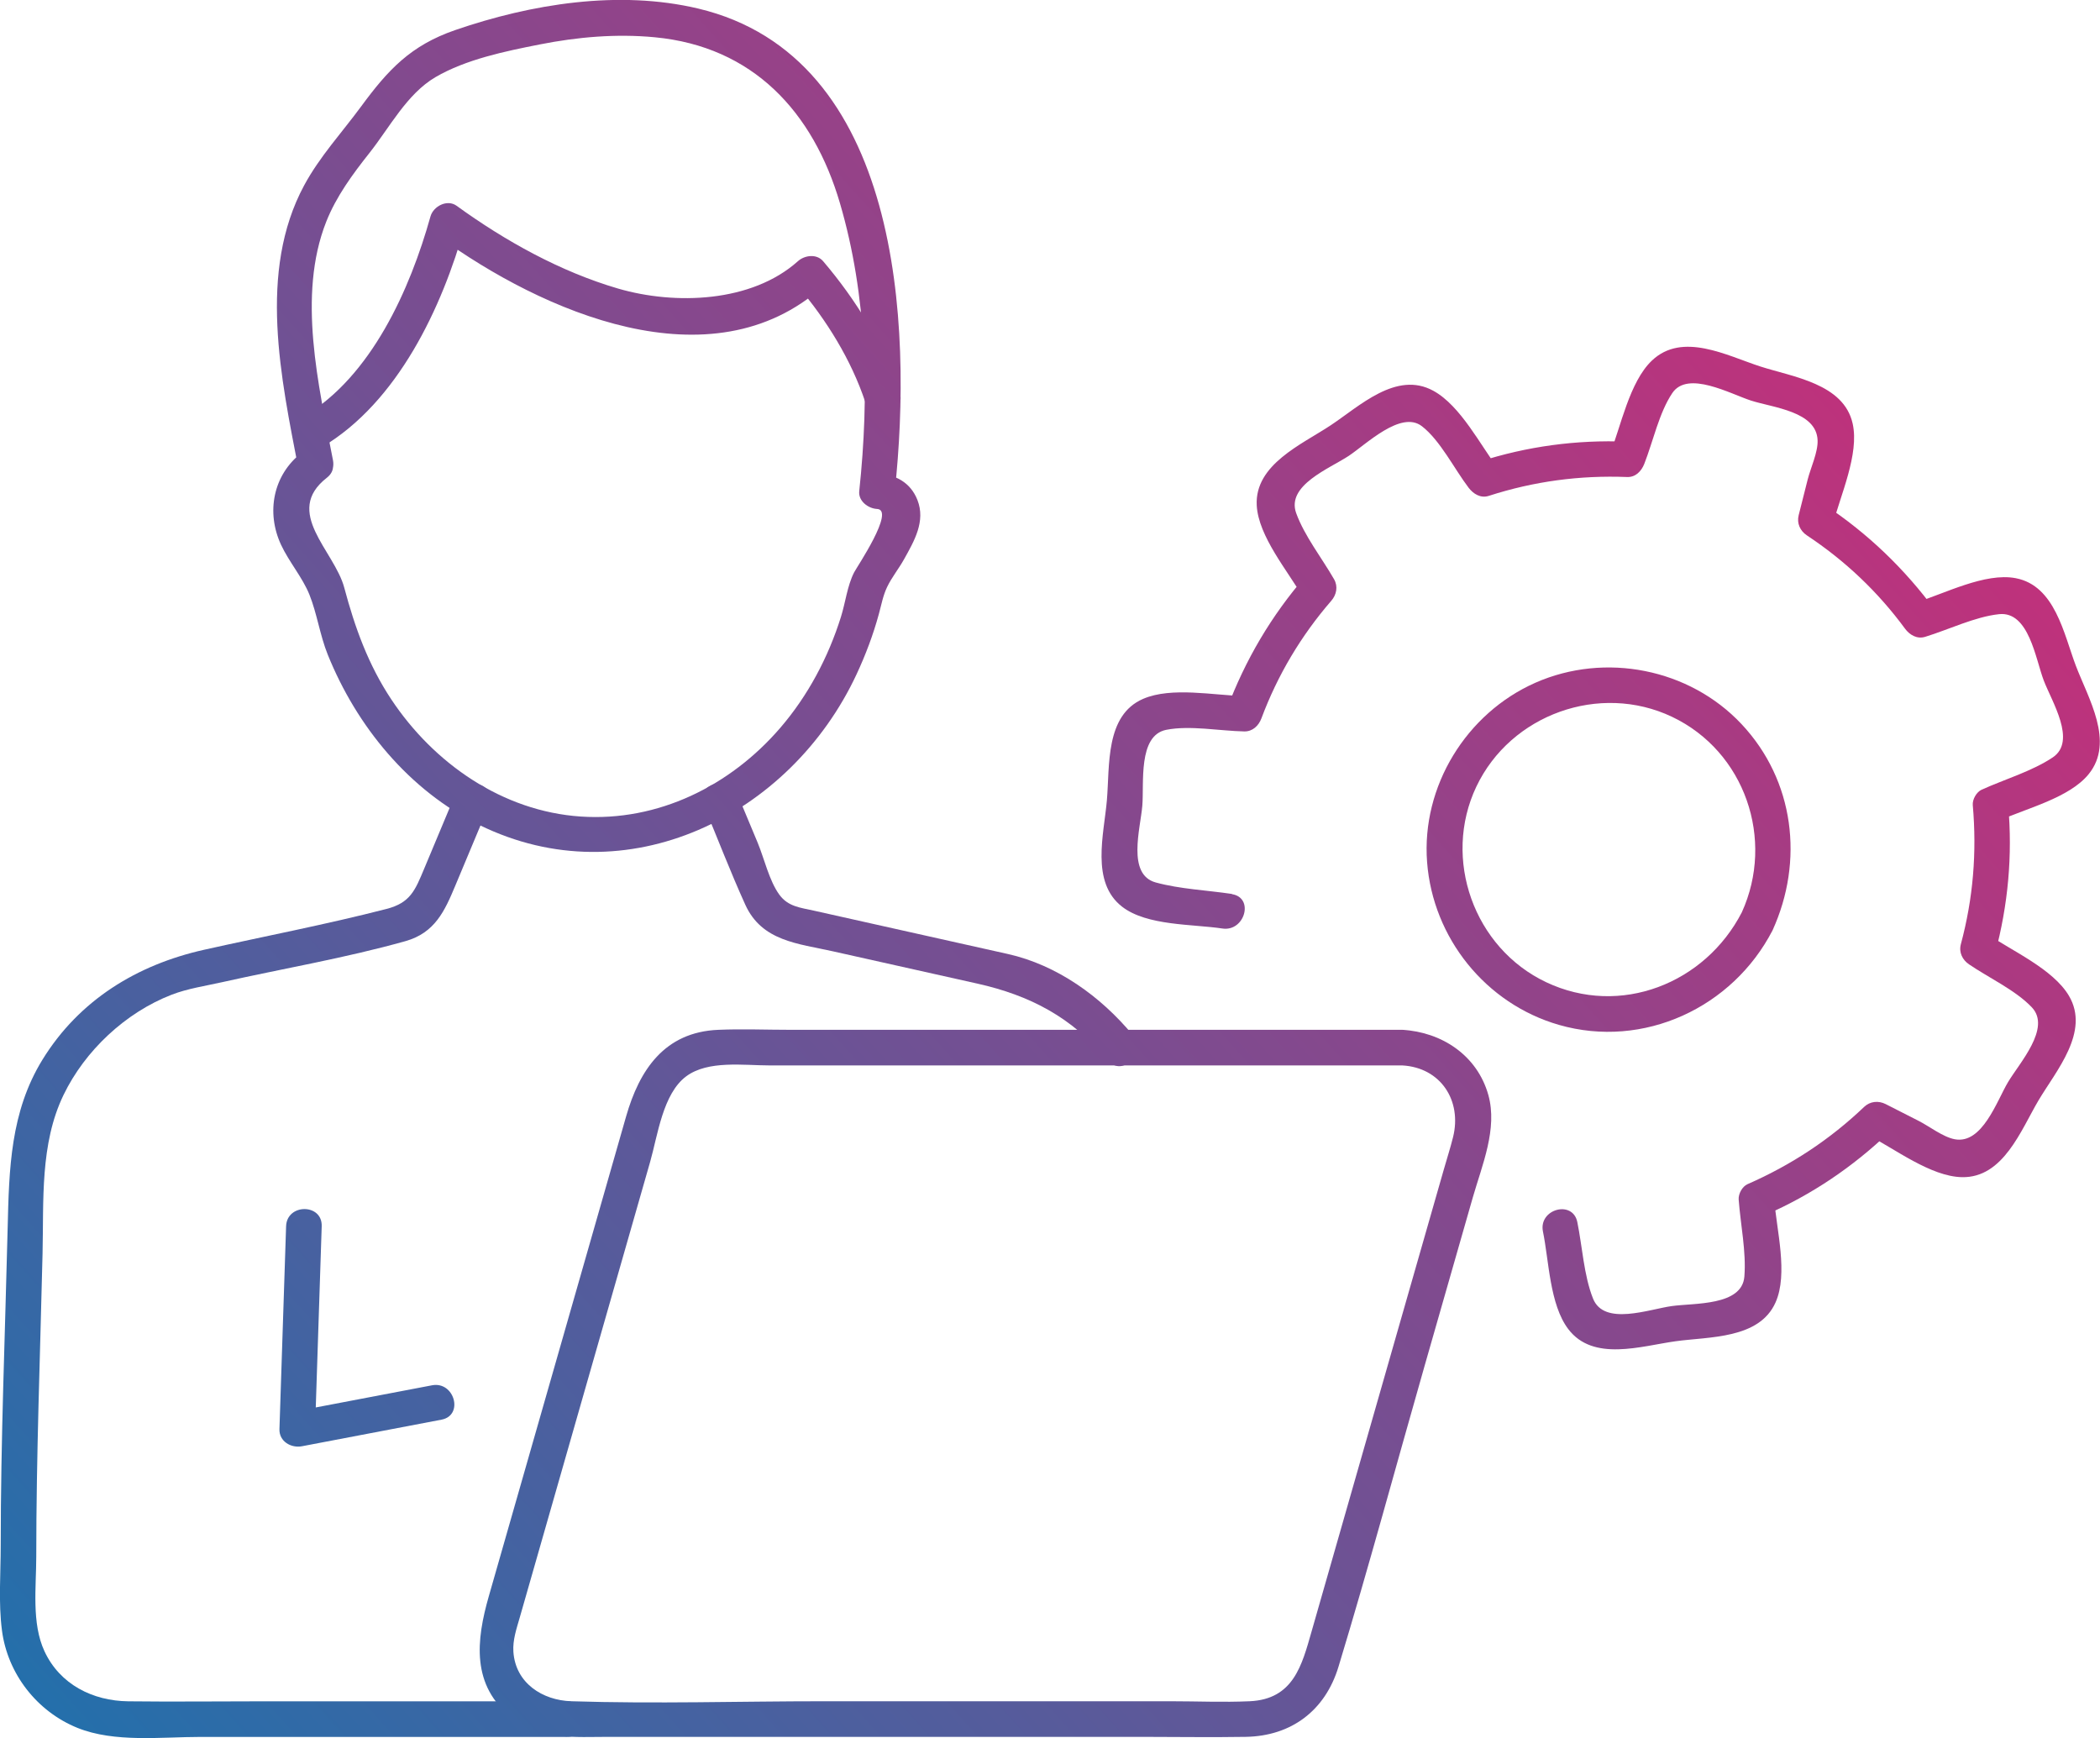 <?xml version="1.0" encoding="UTF-8"?>
<svg id="Calque_2" data-name="Calque 2" xmlns="http://www.w3.org/2000/svg" xmlns:xlink="http://www.w3.org/1999/xlink" viewBox="0 0 353.87 292.87">
  <defs>
    <style>
      .cls-1 {
        fill: url(#Dégradé_sans_nom_31-7);
      }

      .cls-2 {
        fill: url(#Dégradé_sans_nom_31-5);
      }

      .cls-3 {
        fill: url(#Dégradé_sans_nom_31);
      }

      .cls-4 {
        fill: url(#Dégradé_sans_nom_31-2);
      }

      .cls-5 {
        fill: url(#Dégradé_sans_nom_31-3);
      }

      .cls-6 {
        fill: url(#Dégradé_sans_nom_31-6);
      }

      .cls-7 {
        fill: url(#Dégradé_sans_nom_31-8);
      }

      .cls-8 {
        fill: url(#Dégradé_sans_nom_31-4);
      }
    </style>
    <linearGradient id="Dégradé_sans_nom_31" data-name="Dégradé sans nom 31" x1="39.61" y1="349.37" x2="352.36" y2="68.12" gradientUnits="userSpaceOnUse">
      <stop offset="0" stop-color="#1d72ad"/>
      <stop offset="1" stop-color="#ca2d78"/>
    </linearGradient>
    <linearGradient id="Dégradé_sans_nom_31-2" data-name="Dégradé sans nom 31" x1="40.57" y1="350.44" x2="353.32" y2="69.19" xlink:href="#Dégradé_sans_nom_31"/>
    <linearGradient id="Dégradé_sans_nom_31-3" data-name="Dégradé sans nom 31" x1="38.3" y1="347.92" x2="351.05" y2="66.67" xlink:href="#Dégradé_sans_nom_31"/>
    <linearGradient id="Dégradé_sans_nom_31-4" data-name="Dégradé sans nom 31" x1="-75.78" y1="221.07" x2="236.97" y2="-60.18" xlink:href="#Dégradé_sans_nom_31"/>
    <linearGradient id="Dégradé_sans_nom_31-5" data-name="Dégradé sans nom 31" x1="-72.2" y1="225.04" x2="240.55" y2="-56.21" xlink:href="#Dégradé_sans_nom_31"/>
    <linearGradient id="Dégradé_sans_nom_31-6" data-name="Dégradé sans nom 31" x1="-13.72" y1="290.07" x2="299.03" y2="8.82" xlink:href="#Dégradé_sans_nom_31"/>
    <linearGradient id="Dégradé_sans_nom_31-7" data-name="Dégradé sans nom 31" x1="-11.97" y1="292.02" x2="300.78" y2="10.77" xlink:href="#Dégradé_sans_nom_31"/>
    <linearGradient id="Dégradé_sans_nom_31-8" data-name="Dégradé sans nom 31" x1="-5.11" y1="299.65" x2="307.64" y2="18.4" xlink:href="#Dégradé_sans_nom_31"/>
  </defs>
  <g id="Calque_1-2" data-name="Calque 1">
    <g>
      <path class="cls-3" d="M207.63,150.64c-4.2-.63-8.78-.82-12.88-1.94-4.89-1.34-2.58-9.09-2.26-12.92.32-3.76-.77-11.84,4.03-12.8,3.99-.79,9.06.19,13.15.27,1.41.03,2.43-.97,2.89-2.2,2.73-7.3,6.67-13.92,11.77-19.81.89-1.02,1.17-2.42.47-3.64-2.04-3.55-4.99-7.29-6.38-11.13-1.7-4.7,5.63-7.52,8.85-9.65,2.93-1.94,8.79-7.71,12.32-5.01,3.08,2.36,5.51,7.26,7.88,10.37.79,1.04,2.02,1.82,3.39,1.38,7.62-2.46,15.32-3.49,23.32-3.18,1.43.06,2.41-.99,2.89-2.2,1.47-3.73,2.5-8.64,4.73-11.95,2.6-3.86,9.77.14,13.26,1.27,3.73,1.2,11.04,1.81,11.22,6.69.08,2-1.18,4.67-1.67,6.61-.51,2.01-1.01,4.01-1.52,6.02-.34,1.35.25,2.64,1.38,3.39,6.43,4.26,11.97,9.5,16.54,15.72.78,1.06,2.03,1.8,3.39,1.38,3.93-1.2,8.4-3.39,12.47-3.82,5.01-.52,6.13,7.51,7.51,11.15,1.35,3.56,5.62,10.25,1.52,12.99-3.5,2.34-8.15,3.7-11.98,5.44-.87.4-1.57,1.64-1.49,2.59.7,7.98.07,15.71-2.01,23.45-.36,1.36.26,2.63,1.38,3.39,3.31,2.26,7.85,4.35,10.59,7.25,3.29,3.48-2.11,9.38-4.03,12.61-1.9,3.2-4.33,10.48-8.97,9.61-1.98-.37-4.29-2.19-6.09-3.1l-5.54-2.82c-1.22-.62-2.63-.49-3.64.47-5.8,5.53-12.32,9.81-19.65,13.02-.89.39-1.56,1.65-1.49,2.59.31,4.18,1.3,8.83.96,12.99-.41,4.95-8.42,4.43-12.23,4.96-3.83.53-11.41,3.4-13.27-1.26-1.55-3.88-1.81-8.8-2.65-12.9-.78-3.78-6.56-2.18-5.79,1.6,1.02,4.94,1.12,12.28,4.26,16.43,4.2,5.56,12.31,2.86,18.08,2.06,5.67-.79,14.09-.35,16.85-6.53,2.17-4.86.16-12.24-.21-17.34-.5.86-.99,1.73-1.49,2.59,7.79-3.4,14.72-8.09,20.87-13.96-1.21.16-2.42.31-3.64.47,4.55,2.32,10.6,7.01,15.88,7.12,6.99.15,9.95-7.95,12.92-12.96,2.98-5.01,8.69-11.53,5.12-17.59-2.67-4.53-9.64-7.59-13.84-10.47.46,1.13.92,2.26,1.38,3.39,2.2-8.24,2.97-16.55,2.22-25.05-.5.86-.99,1.73-1.49,2.59,4.56-2.07,11.77-3.8,15.04-7.81,4.44-5.45-.07-12.79-2.16-18.3-2.02-5.35-3.5-13.46-10.11-14.73-5.2-1-12.03,2.63-16.91,4.12,1.13.46,2.26.92,3.39,1.38-5.2-7.07-11.38-13.01-18.7-17.87.46,1.13.92,2.26,1.38,3.39,1.25-4.94,4.5-11.92,3.35-17.07-1.5-6.74-10.05-7.85-15.57-9.63-5.6-1.81-13.11-5.89-18.26-.99-3.79,3.6-5.24,11.15-7.11,15.86.96-.73,1.93-1.47,2.89-2.2-8.51-.33-16.81.78-24.92,3.4,1.13.46,2.26.92,3.39,1.38-3.1-4.08-6.46-10.82-11.08-13.35-6.24-3.42-12.45,2.61-17.32,5.83-4.84,3.21-12.79,6.58-12.44,13.47.27,5.25,5.29,11.12,7.81,15.52.16-1.21.31-2.42.47-3.64-5.81,6.7-10.21,14.15-13.32,22.46.96-.73,1.93-1.47,2.89-2.2-5.08-.11-12.19-1.6-16.99.47-6.43,2.77-5.61,11.29-6.11,17.08-.49,5.73-2.77,13.82,2.57,17.95,4.19,3.24,11.86,2.91,16.89,3.67,3.78.57,5.41-5.21,1.6-5.79h0Z"/>
      <path class="cls-4" d="M293.51,153.74c-6.18,11.98-20.47,17.68-32.96,11.77-12.18-5.76-17.55-20.79-11.77-32.96,5.78-12.17,20.78-17.55,32.96-11.77,12.32,5.85,17.36,20.69,11.77,32.96-1.59,3.49,3.58,6.54,5.18,3.03,5.32-11.68,3.7-25.24-5.22-34.75-8.8-9.38-23.01-12.14-34.73-6.98-11.66,5.14-19.24,17.48-18.26,30.24.98,12.78,9.87,23.86,22.22,27.42,14.25,4.1,29.27-2.91,35.99-15.93,1.77-3.43-3.41-6.46-5.18-3.03Z"/>
      <g>
        <path class="cls-5" d="M236.3,173.53h-103.02c-4.07,0-8.17-.17-12.24,0-9.1.38-13.3,6.79-15.54,14.61-5.38,18.8-10.76,37.6-16.14,56.4-2.33,8.14-4.66,16.28-6.99,24.43-2.12,7.4-3.02,15.09,3.97,20.53,4.81,3.74,10.57,3.17,16.24,3.17h89.66c5.89,0,11.78.1,17.67,0,7.7-.13,13.39-4.43,15.63-11.79,5.12-16.86,9.7-33.9,14.55-50.84,2.7-9.42,5.39-18.84,8.09-28.26,1.56-5.43,4.21-11.58,2.62-17.27-1.87-6.66-7.82-10.6-14.5-10.98-3.86-.22-3.85,5.78,0,6,6.49.36,10.07,5.95,8.56,12.06-.46,1.85-1.05,3.67-1.57,5.5-2.32,8.11-4.64,16.23-6.97,24.34-5.1,17.82-10.2,35.64-15.3,53.46-1.63,5.69-3.04,11.44-10.43,11.78-4.42.2-8.9,0-13.33,0h-58.43c-14.16,0-28.4.45-42.56,0-4.84-.15-9.4-3.04-9.76-8.34-.13-1.99.53-3.88,1.07-5.76,1.93-6.76,3.87-13.51,5.8-20.27,5.39-18.85,10.79-37.69,16.18-56.54,1.27-4.45,2.13-11.46,6.07-14.39,3.69-2.74,9.67-1.84,14.03-1.84h106.63c3.86,0,3.87-6,0-6Z"/>
        <g>
          <g>
            <path class="cls-8" d="M54.28,75.33c12.73-7.57,20.2-23.43,24.06-37.26-1.47.6-2.94,1.2-4.41,1.79,17.36,12.59,45.9,25.3,64.77,8.39h-4.24c4.83,5.68,8.98,12.4,11.34,19.47,1.22,3.64,7.02,2.08,5.79-1.6-2.72-8.11-7.35-15.61-12.89-22.11-1.09-1.28-3.11-1.01-4.24,0-7.79,6.98-20.7,7.42-30.32,4.61-9.68-2.83-19.03-8.02-27.19-13.94-1.6-1.16-3.93.08-4.41,1.79-3.43,12.28-9.97,26.94-21.31,33.67-3.32,1.97-.3,7.16,3.03,5.18h0Z"/>
            <path class="cls-2" d="M50.82,76.3c-4.81,3.74-6,10.03-3.47,15.48,1.35,2.91,3.62,5.51,4.79,8.42,1.29,3.21,1.77,6.84,3.09,10.11,4.88,12.1,13.72,22.89,25.56,28.71,24.78,12.18,52.39-1.48,63.55-25.4,1.52-3.26,2.8-6.65,3.75-10.13.45-1.64.7-3.12,1.41-4.6.77-1.61,1.97-3.08,2.84-4.65,1.72-3.08,3.66-6.4,2.26-9.98-1.17-2.99-3.75-4.34-6.82-4.49l3,3c3.02-28.2.99-73.23-33.13-81.33-13.36-3.17-28.12-.79-40.95,3.63-7.51,2.59-11.31,6.7-15.84,12.86-3.25,4.42-6.99,8.45-9.61,13.31-7.84,14.55-3.88,32.58-.93,47.91.73,3.79,6.51,2.18,5.79-1.6-2.41-12.53-6.05-27.75-1.14-40.18,1.68-4.26,4.45-8.02,7.28-11.59,3.4-4.29,6.32-9.96,11.13-12.78,5.13-3,11.78-4.37,17.56-5.51,6.37-1.26,12.92-1.83,19.4-1.21,16.52,1.56,26.68,12.54,31.2,27.96,4.59,15.64,4.97,32.41,3.25,48.52-.18,1.67,1.52,2.93,3,3,3.12.15-3.4,9.78-3.87,10.7-1.16,2.29-1.44,5.04-2.22,7.51-2.13,6.8-5.56,13.27-10.22,18.68-8.41,9.77-20.59,15.82-33.62,14.94-13.16-.88-24.76-8.94-31.93-19.75-3.87-5.83-6.13-12.1-7.92-18.82-1.66-6.23-10.36-12.73-2.93-18.52,3.04-2.37-1.23-6.59-4.24-4.24h0Z"/>
          </g>
          <path class="cls-6" d="M48.21,206.64c-.37,11.39-.75,22.78-1.12,34.17-.07,2.08,1.96,3.24,3.8,2.89,7.84-1.49,15.67-2.99,23.51-4.48,3.79-.72,2.18-6.51-1.6-5.79-7.84,1.49-15.67,2.99-23.51,4.48,1.27.96,2.53,1.93,3.8,2.89.37-11.39.75-22.78,1.12-34.17.13-3.86-5.87-3.86-6,0h0Z"/>
          <path class="cls-1" d="M76.65,134.02c-1.73,4.13-3.45,8.25-5.18,12.38-1.53,3.66-2.34,5.73-6.34,6.76-10.17,2.62-20.54,4.6-30.78,6.89-11.24,2.52-21,8.45-27.2,18.52-5.41,8.8-5.62,18.43-5.86,28.35-.43,17.83-1.17,35.67-1.17,53.51,0,4.71-.4,9.62.21,14.31.95,7.31,5.9,13.66,12.73,16.42,6.25,2.52,14.15,1.52,20.74,1.52h61.74c3.86,0,3.87-6,0-6h-51.45c-7.49,0-14.99.09-22.48,0-5.96-.07-11.5-2.82-14.11-8.42-2.21-4.74-1.39-10.85-1.39-15.94,0-17.03.66-34.07,1.06-51.09.21-8.94-.45-18.46,3.53-26.71,3.6-7.47,10.44-13.89,18.21-16.9,2.71-1.05,5.69-1.48,8.53-2.12,10.24-2.29,20.77-4.07,30.87-6.91,4.98-1.4,6.63-5.08,8.44-9.42,1.89-4.52,3.78-9.04,5.67-13.55,1.49-3.56-4.32-5.11-5.79-1.6h0Z"/>
          <path class="cls-7" d="M118.56,135.62c2.34,5.6,4.52,11.3,7.03,16.83,2.8,6.17,8.91,6.54,14.75,7.85,8.11,1.81,16.23,3.63,24.34,5.44,8.85,1.98,15.95,5.66,21.96,12.91,2.47,2.97,6.69-1.29,4.24-4.24-5.39-6.5-12.75-11.8-21.06-13.66-7.56-1.69-15.12-3.38-22.69-5.07-3.34-.75-6.68-1.49-10.02-2.24-2.23-.5-4.31-.66-5.78-2.68-1.7-2.32-2.55-6.1-3.65-8.75-1.11-2.67-2.23-5.33-3.34-8-1.47-3.51-7.27-1.97-5.79,1.59h0Z"/>
        </g>
      </g>
    </g>
  </g>
</svg>